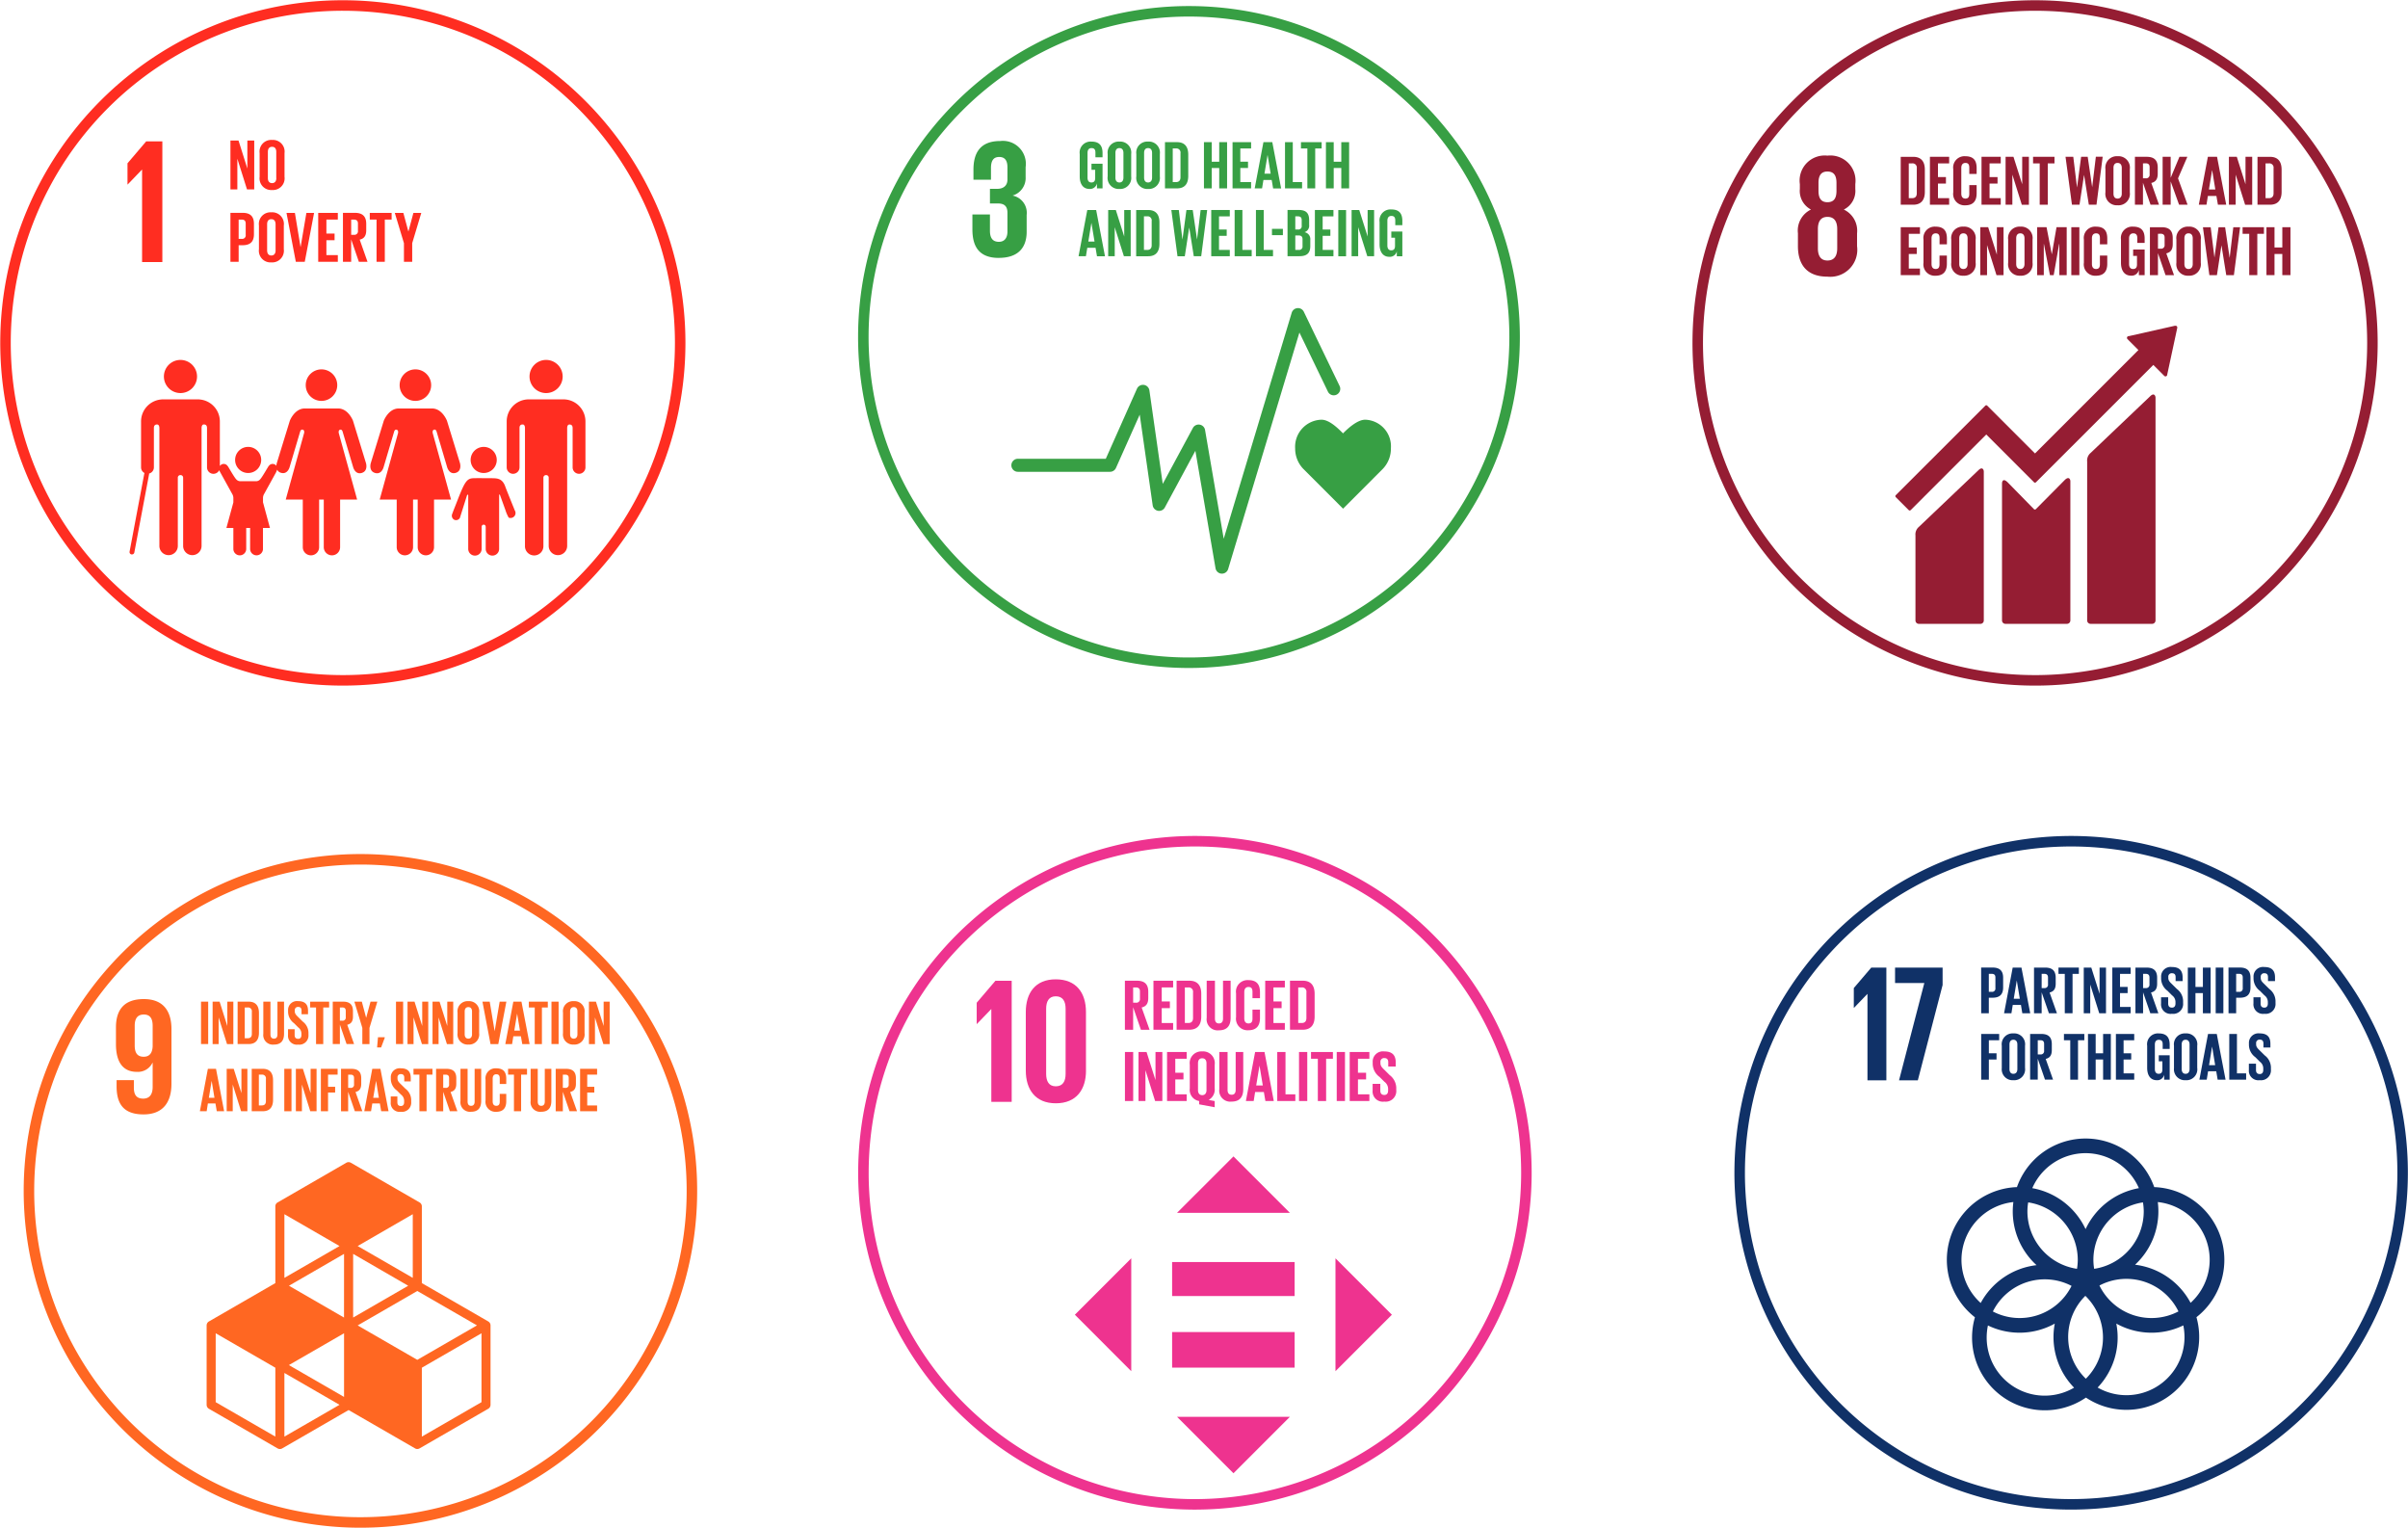 <svg xmlns="http://www.w3.org/2000/svg" xmlns:xlink="http://www.w3.org/1999/xlink" width="229.286" height="145.446" viewBox="0 0 229.286 145.446">
  <defs>
    <clipPath id="clip-path">
      <path id="Path_5004" data-name="Path 5004" d="M0,44.221H64.153V-19.936H0Z" transform="translate(0 19.936)" fill="none"/>
    </clipPath>
    <clipPath id="clip-path-9">
      <path id="Path_5039" data-name="Path 5039" d="M0,45.354H65.29v-65.29H0Z" transform="translate(0 19.936)" fill="none"/>
    </clipPath>
    <clipPath id="clip-path-13">
      <path id="Path_5071" data-name="Path 5071" d="M0,43.087H63.023V-19.936H0Z" transform="translate(0 19.936)" fill="none"/>
    </clipPath>
    <clipPath id="clip-path-17">
      <path id="Path_4777" data-name="Path 4777" d="M0,45.355H65.291V-19.936H0Z" transform="translate(0 19.936)" fill="none"/>
    </clipPath>
    <clipPath id="clip-path-24">
      <path id="Path_4813" data-name="Path 4813" d="M0,44.221H64.157V-19.936H0Z" transform="translate(0 19.936)" fill="none"/>
    </clipPath>
    <clipPath id="clip-path-34">
      <path id="Path_4860" data-name="Path 4860" d="M0,44.222H64.158V-19.936H0Z" transform="translate(0 19.936)" fill="none"/>
    </clipPath>
  </defs>
  <g id="Group_6342" data-name="Group 6342" transform="translate(-5015.088 -9676.001)">
    <g id="Group_6330" data-name="Group 6330" transform="translate(5180.221 9775.502)">
      <g id="Group_4065" data-name="Group 4065" transform="translate(0 -19.936)" clip-path="url(#clip-path)">
        <g id="Group_4064" data-name="Group 4064" transform="translate(0.516 0.515)">
          <path id="Path_5003" data-name="Path 5003" d="M21.753,43.511A31.563,31.563,0,1,0-9.807,11.947,31.562,31.562,0,0,0,21.753,43.511Z" transform="translate(9.807 19.616)" fill="none" stroke="#103167" stroke-width="1"/>
        </g>
      </g>
      <g id="Group_4066" data-name="Group 4066" transform="translate(11.384 -7.392)">
        <path id="Path_5005" data-name="Path 5005" d="M1.147,0-.517,1.95V3.833H-.5L.767,2.517H.783v8.216h1.8V0Z" transform="translate(0.517)" fill="#103167"/>
      </g>
      <g id="Group_4067" data-name="Group 4067" transform="translate(15.311 -7.392)">
        <path id="Path_5006" data-name="Path 5006" d="M0,0H4.528V1.661L2.169,10.732H.38L2.787,1.471H0Z" fill="#103167"/>
      </g>
      <g id="Group_4070" data-name="Group 4070" transform="translate(0 -19.936)" clip-path="url(#clip-path)">
        <g id="Group_4068" data-name="Group 4068" transform="translate(20.239 28.818)">
          <path id="Path_5007" data-name="Path 5007" d="M12.355,8.28A6.921,6.921,0,0,0,14.576,3.2a7.3,7.3,0,0,0-.055-.885,5.527,5.527,0,0,1,3.122,9.593A6.946,6.946,0,0,0,12.355,8.28m4.708,6.884a5.529,5.529,0,0,1-8.271,4.808,6.9,6.9,0,0,0,1.776-6.089,6.923,6.923,0,0,0,6.382.174,5.689,5.689,0,0,1,.113,1.107m-18.836.045a5.6,5.6,0,0,1,.119-1.146,6.929,6.929,0,0,0,6.365-.177,6.692,6.692,0,0,0-.122,1.278,6.915,6.915,0,0,0,1.96,4.821,5.526,5.526,0,0,1-8.322-4.776m-2.4-7.389A5.541,5.541,0,0,1,.767,2.314,7.3,7.3,0,0,0,.709,3.2,6.926,6.926,0,0,0,2.974,8.322a6.951,6.951,0,0,0-5.316,3.6,5.523,5.523,0,0,1-1.831-4.1M7.644-2.34A5.543,5.543,0,0,1,12.719.991a6.962,6.962,0,0,0-5.075,3.9A6.954,6.954,0,0,0,2.569.991,5.546,5.546,0,0,1,7.644-2.34m1.319,12.6a5.514,5.514,0,0,1,7.524,2.465,5.523,5.523,0,0,1-7.524-2.465m-2.655.035a5.52,5.52,0,0,1-7.492,2.436,5.52,5.52,0,0,1,7.492-2.436M2.179,2.346A5.547,5.547,0,0,1,6.9,7.82a5.278,5.278,0,0,1-.074.85A5.541,5.541,0,0,1,2.105,3.2a5.351,5.351,0,0,1,.074-.853m5.49,16.786a5.521,5.521,0,0,1-.048-7.891,5.529,5.529,0,0,1,.048,7.891M13.182,3.2A5.541,5.541,0,0,1,8.461,8.67a5.278,5.278,0,0,1-.074-.85,5.544,5.544,0,0,1,4.721-5.474,5.351,5.351,0,0,1,.074.853M20.857,7.82A6.939,6.939,0,0,0,14.18.891a6.931,6.931,0,0,0-13.072,0,6.929,6.929,0,0,0-4,12.393,6.9,6.9,0,0,0-.274,1.924A6.931,6.931,0,0,0,7.679,20.928,6.933,6.933,0,0,0,18.2,13.275,6.921,6.921,0,0,0,20.857,7.82" transform="translate(5.57 3.733)" fill="#103167"/>
        </g>
        <g id="Group_4069" data-name="Group 4069" transform="translate(23.512 12.545)">
          <path id="Path_5008" data-name="Path 5008" d="M.5.41V2.122h.27a.313.313,0,0,0,.357-.357v-1C1.131.526,1.022.41.774.41Zm-.731-.6H.854c.74,0,1.01.367,1.01.975v.917c0,.611-.27.982-1.01.982H.5V4.163H-.227Z" transform="translate(0.227 0.185)" fill="#103167"/>
        </g>
      </g>
      <g id="Group_4071" data-name="Group 4071" transform="translate(25.692 -7.392)">
        <path id="Path_5010" data-name="Path 5010" d="M.566,0-.255,4.348h.7l.126-.795h.779l.132.795h.753L1.4,0ZM.955,1.226h0l.29,1.744H.665Z" transform="translate(0.255)" fill="#103167"/>
      </g>
      <g id="Group_4073" data-name="Group 4073" transform="translate(0 -19.936)" clip-path="url(#clip-path)">
        <g id="Group_4072" data-name="Group 4072" transform="translate(28.543 12.545)">
          <path id="Path_5011" data-name="Path 5011" d="M.5.41V1.765H.748a.317.317,0,0,0,.357-.36V.764C1.105.526,1,.41.748.41Zm0,1.76V4.163H-.227V-.185H.838c.737,0,1,.367,1,.975v.557c0,.47-.164.743-.582.84l.7,1.976H1.192Z" transform="translate(0.227 0.185)" fill="#103167"/>
        </g>
      </g>
      <g id="Group_4074" data-name="Group 4074" transform="translate(30.872 -7.392)">
        <path id="Path_5013" data-name="Path 5013" d="M0,0V.6H.6V4.348h.74V.6h.6V0Z" fill="#103167"/>
      </g>
      <g id="Group_4075" data-name="Group 4075" transform="translate(33.279 -7.392)">
        <path id="Path_5014" data-name="Path 5014" d="M1.038,0V2.5L.25,0H-.468V4.348H.15V1.616l.856,2.732H1.65V0Z" transform="translate(0.468)" fill="#103167"/>
      </g>
      <g id="Group_4076" data-name="Group 4076" transform="translate(35.998 -7.392)">
        <path id="Path_5015" data-name="Path 5015" d="M0,0V4.348H1.747v-.6H.734V2.43h.724V1.841H.734V.6H1.747V0Z" fill="#103167"/>
      </g>
      <g id="Group_4079" data-name="Group 4079" transform="translate(0 -19.936)" clip-path="url(#clip-path)">
        <g id="Group_4077" data-name="Group 4077" transform="translate(38.201 12.545)">
          <path id="Path_5016" data-name="Path 5016" d="M.5.41V1.765H.748a.318.318,0,0,0,.36-.36V.764C1.109.526,1,.41.748.41Zm0,1.76V4.163H-.227V-.185H.838c.737,0,1,.367,1,.975v.557c0,.47-.164.743-.582.84l.7,1.976H1.189Z" transform="translate(0.227 0.185)" fill="#103167"/>
        </g>
        <g id="Group_4078" data-name="Group 4078" transform="translate(40.639 12.491)">
          <path id="Path_5017" data-name="Path 5017" d="M0,2.389V1.806H.679V2.4c0,.248.109.389.36.389.232,0,.335-.158.335-.389V2.234a.778.778,0,0,0-.328-.615L.618,1.189A1.47,1.47,0,0,1,.006.027V-.121a.907.907,0,0,1,1.027-.956c.731,0,1.02.36,1.02.988V.262H1.387V-.115c0-.251-.116-.37-.348-.37a.321.321,0,0,0-.348.357v.09c0,.245.135.386.348.589l.47.463A1.466,1.466,0,0,1,2.1,2.144v.212a.942.942,0,0,1-1.065,1.02A.907.907,0,0,1,0,2.389" transform="translate(0 1.077)" fill="#103167"/>
        </g>
      </g>
      <g id="Group_4080" data-name="Group 4080" transform="translate(43.188 -7.392)">
        <path id="Path_5019" data-name="Path 5019" d="M.989,0V1.841H.281V0H-.446V4.348H.281V2.43H.989V4.348h.737V0Z" transform="translate(0.446)" fill="#103167"/>
      </g>
      <path id="Path_5020" data-name="Path 5020" d="M14.245-11.69h.731v-4.348h-.731Z" transform="translate(31.597 8.646)" fill="#103167"/>
      <g id="Group_4083" data-name="Group 4083" transform="translate(0 -19.936)" clip-path="url(#clip-path)">
        <g id="Group_4081" data-name="Group 4081" transform="translate(47.064 12.545)">
          <path id="Path_5021" data-name="Path 5021" d="M.5.41V2.122h.27a.313.313,0,0,0,.357-.357v-1C1.131.526,1.022.41.774.41Zm-.731-.6H.854c.74,0,1.01.367,1.01.975v.917c0,.611-.27.982-1.01.982H.5V4.163H-.227Z" transform="translate(0.227 0.185)" fill="#103167"/>
        </g>
        <g id="Group_4082" data-name="Group 4082" transform="translate(49.438 12.491)">
          <path id="Path_5022" data-name="Path 5022" d="M0,2.389V1.806H.679V2.4c0,.248.109.389.36.389.228,0,.331-.158.331-.389V2.234a.784.784,0,0,0-.325-.615L.615,1.189A1.476,1.476,0,0,1,.006.027V-.121a.907.907,0,0,1,1.027-.956c.731,0,1.02.36,1.02.988V.262H1.384V-.115c0-.251-.116-.37-.344-.37a.321.321,0,0,0-.348.357v.09c0,.245.135.386.348.589l.47.463A1.466,1.466,0,0,1,2.1,2.144v.212a.943.943,0,0,1-1.065,1.02A.907.907,0,0,1,0,2.389" transform="translate(0 1.077)" fill="#103167"/>
        </g>
      </g>
      <g id="Group_4084" data-name="Group 4084" transform="translate(23.512 -1.072)">
        <path id="Path_5024" data-name="Path 5024" d="M0,0V4.351H.731V2.433h.731V1.841H.731V.6h.982V0Z" fill="#103167"/>
      </g>
      <g id="Group_4087" data-name="Group 4087" transform="translate(0 -19.936)" clip-path="url(#clip-path)">
        <g id="Group_4085" data-name="Group 4085" transform="translate(25.473 18.811)">
          <path id="Path_5025" data-name="Path 5025" d="M1.023,2.34V0c0-.261-.116-.451-.38-.451S.273-.257.273,0V2.34c0,.264.113.451.37.451s.38-.187.38-.451M-.461,2.224V.12a1.037,1.037,0,0,1,1.1-1.175A1.037,1.037,0,0,1,1.753.12v2.1A1.038,1.038,0,0,1,.643,3.4a1.038,1.038,0,0,1-1.1-1.175" transform="translate(0.461 1.055)" fill="#103167"/>
        </g>
        <g id="Group_4086" data-name="Group 4086" transform="translate(28.172 18.862)">
          <path id="Path_5026" data-name="Path 5026" d="M.5.413V1.764H.745a.317.317,0,0,0,.36-.357V.763C1.105.525,1,.413.745.413ZM.5,2.17V4.162H-.227V-.186H.838c.737,0,1,.367,1,.978v.557c0,.467-.164.743-.582.84l.7,1.973H1.189Z" transform="translate(0.227 0.186)" fill="#103167"/>
        </g>
      </g>
      <g id="Group_4088" data-name="Group 4088" transform="translate(31.393 -1.072)">
        <path id="Path_5028" data-name="Path 5028" d="M0,0V.6H.6V4.351h.74V.6h.6V0Z" fill="#103167"/>
      </g>
      <g id="Group_4089" data-name="Group 4089" transform="translate(33.682 -1.072)">
        <path id="Path_5029" data-name="Path 5029" d="M.992,0V1.841H.284V0H-.447V4.351H.284V2.43H.992V4.351h.737V0Z" transform="translate(0.447)" fill="#103167"/>
      </g>
      <g id="Group_4090" data-name="Group 4090" transform="translate(36.34 -1.072)">
        <path id="Path_5030" data-name="Path 5030" d="M0,0V4.351H1.744v-.6H.731V2.433h.727V1.841H.731V.6H1.744V0Z" fill="#103167"/>
      </g>
      <g id="Group_4093" data-name="Group 4093" transform="translate(0 -19.936)" clip-path="url(#clip-path)">
        <g id="Group_4091" data-name="Group 4091" transform="translate(39.318 18.812)">
          <path id="Path_5031" data-name="Path 5031" d="M.761,1.433H1.8V3.756H1.273V3.28a.658.658,0,0,1-.7.528c-.628,0-.917-.5-.917-1.178V.529A1.031,1.031,0,0,1,.754-.646C1.562-.646,1.8-.2,1.8.445V.828H1.134V.387c0-.27-.1-.425-.367-.425S.388.149.388.413V2.749c0,.264.109.447.36.447s.357-.135.357-.415V2.009H.761Z" transform="translate(0.343 0.646)" fill="#103167"/>
        </g>
        <g id="Group_4092" data-name="Group 4092" transform="translate(41.87 18.811)">
          <path id="Path_5032" data-name="Path 5032" d="M1.023,2.34V0c0-.261-.116-.451-.38-.451S.273-.257.273,0V2.34c0,.264.116.451.37.451s.38-.187.38-.451M-.461,2.224V.12a1.037,1.037,0,0,1,1.1-1.175A1.037,1.037,0,0,1,1.753.12v2.1A1.038,1.038,0,0,1,.643,3.4a1.038,1.038,0,0,1-1.1-1.175" transform="translate(0.461 1.055)" fill="#103167"/>
        </g>
      </g>
      <g id="Group_4094" data-name="Group 4094" transform="translate(44.289 -1.072)">
        <path id="Path_5034" data-name="Path 5034" d="M.568,0-.256,4.351h.7l.129-.8h.776l.135.8h.753L1.4,0ZM.951,1.223H.96L1.247,2.97H.664Z" transform="translate(0.256)" fill="#103167"/>
      </g>
      <g id="Group_4095" data-name="Group 4095" transform="translate(47.135 -1.072)">
        <path id="Path_5035" data-name="Path 5035" d="M0,0V4.351H1.606v-.6H.731V0Z" fill="#103167"/>
      </g>
      <g id="Group_4097" data-name="Group 4097" transform="translate(0 -19.936)" clip-path="url(#clip-path)">
        <g id="Group_4096" data-name="Group 4096" transform="translate(49.001 18.81)">
          <path id="Path_5036" data-name="Path 5036" d="M0,2.389V1.806H.679v.6c0,.245.109.386.36.386.232,0,.331-.158.331-.386V2.234a.774.774,0,0,0-.325-.615L.618,1.189A1.461,1.461,0,0,1,.006.027V-.118a.909.909,0,0,1,1.027-.959c.731,0,1.017.36,1.017.988V.265H1.387V-.112c0-.251-.116-.373-.348-.373a.321.321,0,0,0-.348.357v.09c0,.245.135.386.348.592l.467.46A1.465,1.465,0,0,1,2.1,2.144v.212a.943.943,0,0,1-1.065,1.02A.907.907,0,0,1,0,2.389" transform="translate(0 1.077)" fill="#103167"/>
        </g>
      </g>
    </g>
    <g id="Group_6331" data-name="Group 6331" transform="translate(5015.088 9695.937)">
      <g id="Group_4123" data-name="Group 4123" transform="translate(0 -19.936)" clip-path="url(#clip-path-9)">
        <g id="Group_4122" data-name="Group 4122" transform="translate(0.524 0.524)">
          <path id="Path_5038" data-name="Path 5038" d="M22.313,44.626A32.121,32.121,0,1,0-9.808,12.5,32.12,32.12,0,0,0,22.313,44.626Z" transform="translate(9.808 19.616)" fill="none" stroke="#ff2d21" stroke-width="1"/>
        </g>
      </g>
      <g id="Group_4124" data-name="Group 4124" transform="translate(12.14 -6.477)">
        <path id="Path_5040" data-name="Path 5040" d="M.953,1.872H.97v8.793H2.9V-.823H1.359L-.419,1.263V3.277H-.4Z" transform="translate(0.419 0.823)" fill="#ff2d21"/>
      </g>
      <g id="Group_4135" data-name="Group 4135" transform="translate(0 -19.936)" clip-path="url(#clip-path-9)">
        <g id="Group_4125" data-name="Group 4125" transform="translate(50.422 34.264)">
          <path id="Path_5041" data-name="Path 5041" d="M1.1,2.191A1.577,1.577,0,1,0-.482.616,1.574,1.574,0,0,0,1.1,2.191" transform="translate(0.482 0.963)" fill="#ff2d21"/>
        </g>
        <g id="Group_4126" data-name="Group 4126" transform="translate(48.247 38.017)">
          <path id="Path_5042" data-name="Path 5042" d="M3.886.007A1.211,1.211,0,0,0,3.764,0H.319A1.072,1.072,0,0,0,.2.007,2.1,2.1,0,0,0-1.708,2.1V6.472a.611.611,0,0,0,.609.612.614.614,0,0,0,.612-.612V2.718c0-.141.039-.331.3-.331.174,0,.213.187.219.308V13.948a.878.878,0,1,0,1.755,0V7.464a.241.241,0,0,1,.255-.255.237.237,0,0,1,.249.255v6.484a.879.879,0,1,0,1.759,0V2.7c.007-.121.043-.308.219-.308.259,0,.3.19.3.331V6.472a.611.611,0,1,0,1.222,0V2.1A2.1,2.1,0,0,0,3.886.007" transform="translate(1.708 0.003)" fill="#ff2d21"/>
        </g>
        <g id="Group_4127" data-name="Group 4127" transform="translate(38.054 35.173)">
          <path id="Path_5043" data-name="Path 5043" d="M1.04,2.077A1.5,1.5,0,1,0-.457.584a1.493,1.493,0,0,0,1.5,1.493" transform="translate(0.457 0.913)" fill="#ff2d21"/>
        </g>
        <g id="Group_4128" data-name="Group 4128" transform="translate(35.263 38.885)">
          <path id="Path_5044" data-name="Path 5044" d="M4.213,1.4c.193-.056.249.2.249.2l1,3.373s.19.724.815.54.406-.927.406-.927L5.444.552S5-.617,4.019-.617H.856C-.13-.617-.572.552-.572.552L-1.813,4.593s-.223.74.406.927.815-.54.815-.54l1-3.373s.056-.259.252-.2.121.334.121.334L-.962,8.058H.659v4.526a.778.778,0,1,0,1.556,0V8.058h.442v4.526a.778.778,0,1,0,1.556,0V8.058H5.834L4.091,1.738s-.072-.278.121-.334" transform="translate(1.852 0.617)" fill="#ff2d21"/>
        </g>
        <g id="Group_4129" data-name="Group 4129" transform="translate(29.112 35.173)">
          <path id="Path_5045" data-name="Path 5045" d="M1.037,2.077A1.5,1.5,0,1,0-.456.584,1.493,1.493,0,0,0,1.037,2.077" transform="translate(0.456 0.913)" fill="#ff2d21"/>
        </g>
        <g id="Group_4130" data-name="Group 4130" transform="translate(12.334 38.019)">
          <path id="Path_5046" data-name="Path 5046" d="M14.781,1.413S14.339.244,13.357.244H10.193c-.982,0-1.428,1.169-1.428,1.169L7.524,5.454a1.033,1.033,0,0,0-.036.249.454.454,0,0,0-.354-.18.447.447,0,0,0-.383.213H6.745c-.036.029-.616,1.064-.806,1.254a.5.5,0,0,1-.383.18H4.049a.506.506,0,0,1-.386-.18c-.193-.19-.77-1.225-.806-1.254H2.851a.451.451,0,0,0-.383-.213.444.444,0,0,0-.364.2V1.482A2.1,2.1,0,0,0,.191-.611a.635.635,0,0,0-.118-.01H-3.372a.635.635,0,0,0-.118.01A2.1,2.1,0,0,0-5.4,1.482V5.854a.606.606,0,0,0,.331.537.2.2,0,0,0-.023.056l-1.4,7.424a.228.228,0,0,0,.183.269.187.187,0,0,0,.043,0,.228.228,0,0,0,.226-.187l1.4-7.424a.267.267,0,0,0,0-.088.608.608,0,0,0,.462-.589V2.1c0-.138.043-.331.3-.331.177,0,.216.19.223.308V13.33a.88.88,0,0,0,.878.878A.878.878,0,0,0-1.9,13.33V6.846a.242.242,0,0,1,.252-.259.243.243,0,0,1,.255.259V13.33a.877.877,0,0,0,.874.878.881.881,0,0,0,.881-.878V2.074c.007-.118.046-.308.219-.308.259,0,.3.193.3.331V5.854a.611.611,0,0,0,1.163.262c.01.033.016.059.016.059l1.254,2.27a.8.8,0,0,1,.075.3v.445l-.662,2.43h.662v1.994h0a.612.612,0,1,0,1.225,0V11.69a.441.441,0,0,1,0-.072h.37a.441.441,0,0,1,0,.072v1.922a.612.612,0,0,0,1.225,0V11.618h.665L6.211,9.174V8.742a.8.8,0,0,1,.075-.3l1.159-2.1s.075-.157.115-.272a.575.575,0,0,0,.37.3c.626.183.815-.54.815-.54l1-3.37S9.8,2.209,10,2.264s.121.334.121.334L8.376,8.919H10v4.529a.778.778,0,0,0,1.556,0V8.919h.442v4.529a.778.778,0,0,0,1.556,0V8.919h1.621L13.429,2.6s-.072-.278.121-.334.249.206.249.206l1,3.37s.19.724.815.54.406-.927.406-.927Z" transform="translate(6.497 0.621)" fill="#ff2d21"/>
        </g>
        <g id="Group_4131" data-name="Group 4131" transform="translate(44.814 42.542)">
          <path id="Path_5047" data-name="Path 5047" d="M.864,1.727A1.241,1.241,0,0,0,2.106.482,1.243,1.243,0,1,0,.864,1.727" transform="translate(0.38 0.759)" fill="#ff2d21"/>
        </g>
        <g id="Group_4132" data-name="Group 4132" transform="translate(43.032 45.514)">
          <path id="Path_5048" data-name="Path 5048" d="M4.15,2.118C4.133,2.069,3.357.166,3.265-.1c-.278-.819-.789-.812-1.281-.822s-.786,0-.786,0-.314-.016-.963,0S-.615-.568-1.329,1.27c-.1.265-.449,1.123-.452,1.172h0a.438.438,0,0,0,.18.593.418.418,0,0,0,.534-.177L-.386.7S-.272.559-.272.71V5.783h0a.639.639,0,1,0,1.277,0v-2S.973,3.5,1.2,3.5s.193.282.193.282v2a.639.639,0,1,0,1.277,0V.71c0-.151.079-.043.079-.043l.531,1.474a3.469,3.469,0,0,0,.3.688.472.472,0,0,0,.567-.707Z" transform="translate(1.824 0.931)" fill="#ff2d21"/>
        </g>
        <g id="Group_4133" data-name="Group 4133" transform="translate(15.607 34.264)">
          <path id="Path_5049" data-name="Path 5049" d="M1.094,2.191A1.577,1.577,0,1,0-.481.616,1.577,1.577,0,0,0,1.094,2.191" transform="translate(0.481 0.963)" fill="#ff2d21"/>
        </g>
        <g id="Group_4134" data-name="Group 4134" transform="translate(22.391 42.542)">
          <path id="Path_5050" data-name="Path 5050" d="M.862,1.727A1.241,1.241,0,0,0,2.1.482a1.241,1.241,0,0,0-2.482,0A1.241,1.241,0,0,0,.862,1.727" transform="translate(0.379 0.759)" fill="#ff2d21"/>
        </g>
      </g>
      <g id="Group_4136" data-name="Group 4136" transform="translate(21.942 -6.557)">
        <path id="Path_5052" data-name="Path 5052" d="M1.119,0V2.669L.278,0h-.77V4.654H.166V1.729l.92,2.925h.688V0Z" transform="translate(0.492)" fill="#ff2d21"/>
      </g>
      <g id="Group_4140" data-name="Group 4140" transform="translate(0 -19.936)" clip-path="url(#clip-path-9)">
        <g id="Group_4137" data-name="Group 4137" transform="translate(24.721 13.323)">
          <path id="Path_5053" data-name="Path 5053" d="M1.1,2.523V.024C1.1-.258.979-.457.7-.457s-.4.2-.4.481v2.5C.3,2.8.422,3,.7,3s.406-.2.406-.481M-.485,2.4V.145A1.108,1.108,0,0,1,.7-1.109,1.11,1.11,0,0,1,1.886.145V2.4A1.112,1.112,0,0,1,.7,3.656,1.111,1.111,0,0,1-.485,2.4" transform="translate(0.485 1.109)" fill="#ff2d21"/>
        </g>
        <g id="Group_4138" data-name="Group 4138" transform="translate(21.941 20.266)">
          <path id="Path_5054" data-name="Path 5054" d="M.544.444V2.278H.832a.336.336,0,0,0,.383-.386V.824c0-.255-.115-.38-.383-.38ZM-.239-.2H.92C1.713-.2,2,.2,2,.85v.979C2,2.484,1.713,2.883.92,2.883H.544V4.462H-.239Z" transform="translate(0.239 0.195)" fill="#ff2d21"/>
        </g>
        <g id="Group_4139" data-name="Group 4139" transform="translate(24.656 20.213)">
          <path id="Path_5055" data-name="Path 5055" d="M1.1,2.523V.024C1.1-.258.977-.457.695-.457s-.4.2-.4.481v2.5C.3,2.8.42,3,.695,3s.406-.2.406-.481M-.484,2.4V.145A1.106,1.106,0,0,1,.695-1.109,1.109,1.109,0,0,1,1.884.145V2.4A1.114,1.114,0,0,1,.695,3.656,1.111,1.111,0,0,1-.484,2.4" transform="translate(0.484 1.109)" fill="#ff2d21"/>
        </g>
      </g>
      <g id="Group_4141" data-name="Group 4141" transform="translate(27.284 0.331)">
        <path id="Path_5057" data-name="Path 5057" d="M1.313,0,.762,3.249H.756L.219,0h-.8L.307,4.654h.851L2.046,0Z" transform="translate(0.577)" fill="#ff2d21"/>
      </g>
      <g id="Group_4142" data-name="Group 4142" transform="translate(30.3 0.331)">
        <path id="Path_5058" data-name="Path 5058" d="M0,0V4.654H1.867V4.018H.779V2.6h.779V1.968H.779V.635H1.867V0Z" fill="#ff2d21"/>
      </g>
      <g id="Group_4144" data-name="Group 4144" transform="translate(0 -19.936)" clip-path="url(#clip-path-9)">
        <g id="Group_4143" data-name="Group 4143" transform="translate(32.655 20.267)">
          <path id="Path_5059" data-name="Path 5059" d="M.544.444V1.891H.806a.337.337,0,0,0,.383-.383V.82c0-.252-.118-.377-.383-.377Zm0,1.883V4.462H-.239V-.2H.9C1.69-.2,1.978.2,1.978.85v.6c0,.5-.177.8-.622.9L2.1,4.462H1.277Z" transform="translate(0.239 0.195)" fill="#ff2d21"/>
        </g>
      </g>
      <g id="Group_4145" data-name="Group 4145" transform="translate(35.21 0.331)">
        <path id="Path_5061" data-name="Path 5061" d="M0,0V.635H.645V4.654h.786V.635H2.08V0Z" fill="#ff2d21"/>
      </g>
      <g id="Group_4146" data-name="Group 4146" transform="translate(37.592 0.331)">
        <path id="Path_5062" data-name="Path 5062" d="M1.231,0,.759,1.762H.749L.274,0H-.541L.33,2.882V4.654h.786V2.882L1.981,0Z" transform="translate(0.541)" fill="#ff2d21"/>
      </g>
    </g>
    <g id="Group_6332" data-name="Group 6332" transform="translate(5096.788 9696.504)">
      <g id="Group_4155" data-name="Group 4155" transform="translate(0 -19.936)" clip-path="url(#clip-path-13)">
        <g id="Group_4147" data-name="Group 4147" transform="translate(0.506 0.506)">
          <path id="Path_5063" data-name="Path 5063" d="M21.2,42.4A31.006,31.006,0,1,0-9.808,11.39,31,31,0,0,0,21.2,42.4Z" transform="translate(9.808 19.616)" fill="none" stroke="#379f44" stroke-width="1"/>
        </g>
        <g id="Group_4148" data-name="Group 4148" transform="translate(10.895 12.857)">
          <path id="Path_5064" data-name="Path 5064" d="M1.72,7.605c1.843,0,2.646-.98,2.646-2.485v-1.6A1.671,1.671,0,0,0,3.02,1.675,1.738,1.738,0,0,0,4.268-.089v-.945A2.187,2.187,0,0,0,1.85-3.519C-.044-3.519-.7-2.4-.7-.794V.167H.968V-.939C.968-1.61,1.177-2,1.752-2s.784.386.784.977V.151c0,.579-.383.882-.974.882H.87V2.427h.771c.639,0,.895.307.895.882V5.1c0,.575-.256.977-.816.977-.626,0-.85-.414-.85-1.056V3.471H-.8V4.9c0,1.65.658,2.709,2.516,2.709" transform="translate(0.796 3.519)" fill="#379f44"/>
        </g>
        <g id="Group_4149" data-name="Group 4149" transform="translate(41.623 39.388)">
          <path id="Path_5065" data-name="Path 5065" d="M6.231,1.878A2.533,2.533,0,0,0,3.784-.869c-.737,0-1.625.809-2.109,1.3C1.192-.06.364-.869-.376-.869A2.579,2.579,0,0,0-2.883,1.878,2.779,2.779,0,0,0-2.1,3.819L1.679,7.6,5.453,3.822h0a2.784,2.784,0,0,0,.781-1.944" transform="translate(2.883 0.869)" fill="#379f44"/>
        </g>
        <g id="Group_4150" data-name="Group 4150" transform="translate(14.601 28.762)">
          <path id="Path_5066" data-name="Path 5066" d="M13.709,17.283h-.041a.625.625,0,0,1-.572-.515L11.177,5.589l-2.905,5.39a.619.619,0,0,1-1.16-.205L5.878,2.147,3.618,7.217a.62.62,0,0,1-.566.37H-5.723a.621.621,0,0,1-.62-.62.621.621,0,0,1,.62-.62H2.648L5.619-.326a.626.626,0,0,1,.654-.36A.624.624,0,0,1,6.8-.161l1.271,8.9L10.94,3.417A.621.621,0,0,1,12.1,3.61l1.777,10.35L20.351-7.555a.624.624,0,0,1,.547-.439.619.619,0,0,1,.607.348L24.912-.582a.62.62,0,0,1-.291.828A.616.616,0,0,1,23.8-.041l-2.716-5.63L14.3,16.84a.619.619,0,0,1-.594.443" transform="translate(6.343 7.997)" fill="#379f44"/>
        </g>
        <g id="Group_4151" data-name="Group 4151" transform="translate(21.11 12.912)">
          <path id="Path_5067" data-name="Path 5067" d="M.765,1.439H1.818V3.791H1.287V3.311a.672.672,0,0,1-.708.531c-.639,0-.933-.506-.933-1.189V.523A1.044,1.044,0,0,1,.759-.666c.819,0,1.059.455,1.059,1.1V.829H1.141V.38c0-.272-.1-.427-.37-.427S.389.14.389.409V2.77c0,.269.111.455.364.455s.364-.136.364-.42V2.024H.765Z" transform="translate(0.354 0.666)" fill="#379f44"/>
        </g>
        <g id="Group_4152" data-name="Group 4152" transform="translate(23.769 12.913)">
          <path id="Path_5068" data-name="Path 5068" d="M1.027,2.349V-.015c0-.266-.117-.455-.383-.455s-.379.19-.379.455V2.349c0,.266.117.455.379.455s.383-.19.383-.455m-1.5-.117V.1A1.049,1.049,0,0,1,.644-1.087,1.049,1.049,0,0,1,1.766.1V2.232A1.053,1.053,0,0,1,.644,3.421,1.053,1.053,0,0,1-.475,2.232" transform="translate(0.475 1.087)" fill="#379f44"/>
        </g>
        <g id="Group_4153" data-name="Group 4153" transform="translate(26.497 12.913)">
          <path id="Path_5069" data-name="Path 5069" d="M1.027,2.349V-.015c0-.266-.117-.455-.383-.455s-.376.19-.376.455V2.349c0,.266.117.455.376.455s.383-.19.383-.455m-1.5-.117V.1A1.049,1.049,0,0,1,.644-1.087,1.048,1.048,0,0,1,1.766.1V2.232A1.052,1.052,0,0,1,.644,3.421,1.053,1.053,0,0,1-.475,2.232" transform="translate(0.475 1.087)" fill="#379f44"/>
        </g>
        <g id="Group_4154" data-name="Group 4154" transform="translate(29.227 12.964)">
          <path id="Path_5070" data-name="Path 5070" d="M.72,2.6c.3,0,.424-.183.424-.449v-2.3A.387.387,0,0,0,.72-.6H.407V2.6ZM1.883-.02V2.019C1.883,2.7,1.6,3.2.811,3.2H-.333V-1.2H.811c.79,0,1.072.5,1.072,1.182" transform="translate(0.333 1.202)" fill="#379f44"/>
        </g>
      </g>
      <g id="Group_4156" data-name="Group 4156" transform="translate(32.938 -6.97)">
        <path id="Path_5072" data-name="Path 5072" d="M.994,0V1.862H.28V0H-.46V4.4H.28V2.459H.994V4.4h.749V0Z" transform="translate(0.46)" fill="#379f44"/>
      </g>
      <g id="Group_4157" data-name="Group 4157" transform="translate(35.661 -6.97)">
        <path id="Path_5073" data-name="Path 5073" d="M0,0V4.4H1.767V3.8H.74V2.459h.733v-.6H.74V.6H1.767V0Z" fill="#379f44"/>
      </g>
      <g id="Group_4158" data-name="Group 4158" transform="translate(37.771 -6.97)">
        <path id="Path_5074" data-name="Path 5074" d="M.568,0-.263,4.4h.7L.568,3.6h.787l.136.806h.762L1.412,0ZM.957,1.239H.967L1.258,3H.666Z" transform="translate(0.263)" fill="#379f44"/>
      </g>
      <g id="Group_4159" data-name="Group 4159" transform="translate(40.657 -6.97)">
        <path id="Path_5075" data-name="Path 5075" d="M0,0V4.4H1.625V3.8H.74V0Z" fill="#379f44"/>
      </g>
      <g id="Group_4160" data-name="Group 4160" transform="translate(42.176 -6.97)">
        <path id="Path_5076" data-name="Path 5076" d="M0,0V.6H.61V4.4h.746V.6h.613V0Z" fill="#379f44"/>
      </g>
      <g id="Group_4161" data-name="Group 4161" transform="translate(44.554 -6.97)">
        <path id="Path_5077" data-name="Path 5077" d="M1,0V1.862H.279V0h-.74V4.4h.74V2.459H1V4.4h.746V0Z" transform="translate(0.461)" fill="#379f44"/>
      </g>
      <g id="Group_4162" data-name="Group 4162" transform="translate(20.999 -0.512)">
        <path id="Path_5078" data-name="Path 5078" d="M.568,0-.263,4.4h.7L.568,3.6h.787l.136.806h.762L1.412,0ZM.957,1.239H.964l.294,1.767H.666Z" transform="translate(0.263)" fill="#379f44"/>
      </g>
      <g id="Group_4163" data-name="Group 4163" transform="translate(23.82 -0.512)">
        <path id="Path_5079" data-name="Path 5079" d="M1.044,0V2.526L.244,0H-.483V4.4H.14V1.638L1.012,4.4H1.66V0Z" transform="translate(0.483)" fill="#379f44"/>
      </g>
      <g id="Group_4165" data-name="Group 4165" transform="translate(0 -19.936)" clip-path="url(#clip-path-13)">
        <g id="Group_4164" data-name="Group 4164" transform="translate(26.484 19.424)">
          <path id="Path_5080" data-name="Path 5080" d="M.72,2.6c.3,0,.424-.183.424-.449v-2.3A.387.387,0,0,0,.72-.6H.407V2.6ZM1.883-.02V2.019C1.883,2.7,1.6,3.2.808,3.2H-.333V-1.2H.808C1.6-1.2,1.883-.7,1.883-.02" transform="translate(0.333 1.202)" fill="#379f44"/>
        </g>
      </g>
      <g id="Group_4166" data-name="Group 4166" transform="translate(29.832 -0.512)">
        <path id="Path_5082" data-name="Path 5082" d="M1.163,1.15.745,3.872H.05l-.588-4.4H.176L.518,2.259H.527L.9-.532h.6l.408,2.791h.006L2.253-.532h.623l-.569,4.4H1.6L1.169,1.15Z" transform="translate(0.538 0.532)" fill="#379f44"/>
      </g>
      <g id="Group_4167" data-name="Group 4167" transform="translate(33.632 -0.512)">
        <path id="Path_5083" data-name="Path 5083" d="M0,0V4.4H1.767V3.8H.74V2.459h.733v-.6H.74V.607H1.767V0Z" fill="#379f44"/>
      </g>
      <g id="Group_4168" data-name="Group 4168" transform="translate(35.86 -0.512)">
        <path id="Path_5084" data-name="Path 5084" d="M0,0V4.4H1.625V3.8H.74V0Z" fill="#379f44"/>
      </g>
      <g id="Group_4169" data-name="Group 4169" transform="translate(37.889 -0.512)">
        <path id="Path_5085" data-name="Path 5085" d="M0,0V4.4H1.625V3.8H.74V0Z" fill="#379f44"/>
      </g>
      <path id="Path_5086" data-name="Path 5086" d="M12.468-12.626h1.04v-.6h-1.04Z" transform="translate(26.947 14.509)" fill="#379f44"/>
      <g id="Group_4171" data-name="Group 4171" transform="translate(0 -19.936)" clip-path="url(#clip-path-13)">
        <g id="Group_4170" data-name="Group 4170" transform="translate(40.896 19.422)">
          <path id="Path_5087" data-name="Path 5087" d="M.506,1.658V3.033H.831a.316.316,0,0,0,.364-.354V2.015c0-.234-.111-.357-.37-.357Zm0-.566H.765A.312.312,0,0,0,1.116.735V.194c0-.24-.111-.354-.357-.354H.506ZM-.234-.767H.838c.74,0,.986.345.986.971V.649a.645.645,0,0,1-.443.7.664.664,0,0,1,.553.733v.582c0,.626-.278.967-1.018.967H-.234Z" transform="translate(0.234 0.767)" fill="#379f44"/>
        </g>
      </g>
      <g id="Group_4172" data-name="Group 4172" transform="translate(43.502 -0.512)">
        <path id="Path_5089" data-name="Path 5089" d="M0,0V4.4H1.767V3.8H.74V2.459h.733v-.6H.74V.607H1.767V0Z" fill="#379f44"/>
      </g>
      <path id="Path_5090" data-name="Path 5090" d="M14.466-9.387h.74v-4.4h-.74Z" transform="translate(31.265 13.281)" fill="#379f44"/>
      <g id="Group_4173" data-name="Group 4173" transform="translate(46.997 -0.512)">
        <path id="Path_5091" data-name="Path 5091" d="M1.044,0V2.526L.244,0H-.483V4.4H.143V1.638L1.012,4.4H1.66V0Z" transform="translate(0.483)" fill="#379f44"/>
      </g>
      <g id="Group_4175" data-name="Group 4175" transform="translate(0 -19.936)" clip-path="url(#clip-path-13)">
        <g id="Group_4174" data-name="Group 4174" transform="translate(49.66 19.372)">
          <path id="Path_5092" data-name="Path 5092" d="M.765,1.439h1.05V3.788H1.287V3.311a.673.673,0,0,1-.711.531c-.635,0-.929-.506-.929-1.189V.523A1.044,1.044,0,0,1,.759-.666c.819,0,1.056.455,1.056,1.1V.829H1.141V.38c0-.275-.1-.43-.37-.43S.389.14.389.406V2.77c0,.266.111.455.364.455s.364-.136.364-.424V2.024H.765Z" transform="translate(0.354 0.666)" fill="#379f44"/>
        </g>
      </g>
    </g>
    <g id="Group_6333" data-name="Group 6333" transform="translate(5176.221 9695.937)">
      <g id="Group_3827" data-name="Group 3827" transform="translate(0 -19.936)" clip-path="url(#clip-path-17)">
        <g id="Group_3820" data-name="Group 3820" transform="translate(0.523 0.524)">
          <path id="Path_4770" data-name="Path 4770" d="M22.313,44.627A32.121,32.121,0,1,0-9.808,12.505,32.12,32.12,0,0,0,22.313,44.627Z" transform="translate(9.808 19.616)" fill="none" stroke="#951d33" stroke-width="1"/>
        </g>
        <g id="Group_3821" data-name="Group 3821" transform="translate(10.063 14.816)">
          <path id="Path_4771" data-name="Path 4771" d="M2.6,6.127c0,.681-.249,1.163-.93,1.163-.665,0-.91-.481-.91-1.163V4.3c0-.681.246-1.163.91-1.163.681,0,.93.481.93,1.163ZM.817-.1c0-.681.236-1.081.848-1.081.632,0,.865.4.865,1.081V.664c0,.681-.233,1.077-.865,1.077-.612,0-.848-.4-.848-1.077ZM4.489,5.927V4.7a2.23,2.23,0,0,0-1.261-2.26A1.978,1.978,0,0,0,4.322.48V.015A2.4,2.4,0,0,0,1.666-2.693,2.386,2.386,0,0,0-.958.015V.48A2,2,0,0,0,.1,2.439,2.223,2.223,0,0,0-1.141,4.7V5.927c0,1.71.815,2.9,2.807,2.9a2.571,2.571,0,0,0,2.823-2.9" transform="translate(1.141 2.693)" fill="#951d33"/>
        </g>
        <g id="Group_3822" data-name="Group 3822" transform="translate(37.603 37.555)">
          <path id="Path_4772" data-name="Path 4772" d="M4.168.116l-5.676,5.4a.94.94,0,0,0-.324.812V21.456a.325.325,0,0,0,.324.324H4.354a.323.323,0,0,0,.324-.324V.251c0-.177-.141-.5-.511-.134" transform="translate(1.832 0.051)" fill="#951d33"/>
        </g>
        <g id="Group_3823" data-name="Group 3823" transform="translate(21.254 44.589)">
          <path id="Path_4773" data-name="Path 4773" d="M4.168.117l-5.676,5.4a.942.942,0,0,0-.324.809v8.1a.324.324,0,0,0,.324.321H4.354a.319.319,0,0,0,.321-.321V.252c0-.177-.138-.5-.508-.134" transform="translate(1.832 0.052)" fill="#951d33"/>
        </g>
        <g id="Group_3824" data-name="Group 3824" transform="translate(19.341 31.006)">
          <path id="Path_4774" data-name="Path 4774" d="M18.646.118A.149.149,0,0,0,18.6,0a.165.165,0,0,0-.1-.049l-.029,0-.046,0L14.067.934l-.079.01a.143.143,0,0,0-.082.043.162.162,0,0,0,0,.233l.049.052.992.992L5.1,12.108.552,7.559a.127.127,0,0,0-.183,0L-.867,8.794v0l-7.29,7.287a.13.13,0,0,0,0,.187l1.235,1.235a.133.133,0,0,0,.183,0l7.2-7.2,3.3,3.3a.057.057,0,0,0,.013.016l1.231,1.231a.13.13,0,0,0,.187,0L16.367,3.682l1.041,1.041a.162.162,0,0,0,.233,0,.173.173,0,0,0,.049-.108V4.6L18.643.167Z" transform="translate(8.196 0.052)" fill="#951d33"/>
        </g>
        <g id="Group_3825" data-name="Group 3825" transform="translate(29.496 45.511)">
          <path id="Path_4775" data-name="Path 4775" d="M4.143.134,1.4,2.9A.13.13,0,0,1,1.221,2.9L-1.268.36c-.455-.452-.553-.085-.553.092V13.492a.322.322,0,0,0,.321.324H4.365a.322.322,0,0,0,.321-.324V.235c0-.177-.141-.5-.544-.1" transform="translate(1.821 0.059)" fill="#951d33"/>
        </g>
        <g id="Group_3826" data-name="Group 3826" transform="translate(19.851 14.927)">
          <path id="Path_4776" data-name="Path 4776" d="M.758,2.735c.314,0,.439-.19.439-.465V-.118A.4.4,0,0,0,.758-.576H.433V2.735ZM1.963.023V2.135c0,.7-.291,1.225-1.11,1.225H-.333V-1.2H.853c.819,0,1.11.517,1.11,1.225" transform="translate(0.333 1.202)" fill="#951d33"/>
        </g>
      </g>
      <g id="Group_3828" data-name="Group 3828" transform="translate(22.631 -5.01)">
        <path id="Path_4778" data-name="Path 4778" d="M0,0V4.562H1.831V3.937H.766V2.548h.76V1.929H.766V.629H1.831V0Z" fill="#951d33"/>
      </g>
      <g id="Group_3830" data-name="Group 3830" transform="translate(0 -19.936)" clip-path="url(#clip-path-17)">
        <g id="Group_3829" data-name="Group 3829" transform="translate(24.853 14.873)">
          <path id="Path_4779" data-name="Path 4779" d="M0,2.389V.181A1.076,1.076,0,0,1,1.143-1.05c.848,0,1.084.472,1.084,1.143v.54h-.7v-.6c0-.282-.092-.445-.367-.445S.766-.215.766.06V2.51c0,.275.115.472.393.472s.367-.177.367-.445V1.7h.7v.786c0,.652-.269,1.136-1.084,1.136A1.079,1.079,0,0,1,0,2.389" transform="translate(0 1.05)" fill="#951d33"/>
        </g>
      </g>
      <g id="Group_3831" data-name="Group 3831" transform="translate(27.544 -5.01)">
        <path id="Path_4781" data-name="Path 4781" d="M0,0V4.562H1.831V3.937H.766V2.548h.76V1.929H.766V.629H1.831V0Z" fill="#951d33"/>
      </g>
      <g id="Group_3832" data-name="Group 3832" transform="translate(29.836 -5.01)">
        <path id="Path_4782" data-name="Path 4782" d="M1.1,0V2.617L.268,0h-.75V4.562H.163V1.7l.9,2.866h.675V0Z" transform="translate(0.482)" fill="#951d33"/>
      </g>
      <g id="Group_3833" data-name="Group 3833" transform="translate(32.452 -5.01)">
        <path id="Path_4783" data-name="Path 4783" d="M0,0V.629H.632V4.562H1.4V.629H2.04V0Z" fill="#951d33"/>
      </g>
      <g id="Group_3834" data-name="Group 3834" transform="translate(35.543 -5.009)">
        <path id="Path_4784" data-name="Path 4784" d="M1.224,1.21.792,4.03H.074L-.538-.532H.2l.354,2.9H.562l.386-2.9h.626L2,2.363H2l.35-2.9H3L2.41,4.03H1.682L1.231,1.21Z" transform="translate(0.538 0.532)" fill="#951d33"/>
      </g>
      <g id="Group_3837" data-name="Group 3837" transform="translate(0 -19.936)" clip-path="url(#clip-path-17)">
        <g id="Group_3835" data-name="Group 3835" transform="translate(39.343 14.872)">
          <path id="Path_4785" data-name="Path 4785" d="M1.081,2.473V.023c0-.275-.121-.472-.4-.472s-.39.2-.39.472v2.45c0,.275.118.472.39.472s.4-.2.4-.472M-.475,2.352V.144A1.088,1.088,0,0,1,.684-1.087,1.087,1.087,0,0,1,1.847.144V2.352A1.088,1.088,0,0,1,.684,3.583,1.089,1.089,0,0,1-.475,2.352" transform="translate(0.475 1.087)" fill="#951d33"/>
        </g>
        <g id="Group_3836" data-name="Group 3836" transform="translate(42.151 14.927)">
          <path id="Path_4786" data-name="Path 4786" d="M.532.435V1.856H.788a.332.332,0,0,0,.377-.377V.8c0-.249-.111-.37-.377-.37Zm0,1.844V4.371H-.234V-.191H.883c.773,0,1.055.383,1.055,1.022v.586c0,.491-.174.779-.612.881l.734,2.073H1.253Z" transform="translate(0.234 0.191)" fill="#951d33"/>
        </g>
      </g>
      <g id="Group_3838" data-name="Group 3838" transform="translate(44.789 -5.01)">
        <path id="Path_4788" data-name="Path 4788" d="M1.112,0,.277,2V0H-.489V4.562H.277V2.342l.8,2.22h.809L.978,2.05,1.866,0Z" transform="translate(0.489)" fill="#951d33"/>
      </g>
      <g id="Group_3839" data-name="Group 3839" transform="translate(48.235 -5.01)">
        <path id="Path_4789" data-name="Path 4789" d="M.6,0-.263,4.562h.73L.6,3.727h.812l.144.835h.789L1.473,0ZM1,1.287h.01l.3,1.827H.7Z" transform="translate(0.263)" fill="#951d33"/>
      </g>
      <g id="Group_3840" data-name="Group 3840" transform="translate(51.099 -5.01)">
        <path id="Path_4790" data-name="Path 4790" d="M1.1,0V2.617L.271,0H-.482V4.562H.163V1.7l.9,2.866h.675V0Z" transform="translate(0.482)" fill="#951d33"/>
      </g>
      <g id="Group_3842" data-name="Group 3842" transform="translate(0 -19.936)" clip-path="url(#clip-path-17)">
        <g id="Group_3841" data-name="Group 3841" transform="translate(53.822 14.927)">
          <path id="Path_4791" data-name="Path 4791" d="M.758,2.735c.314,0,.439-.19.439-.465V-.118A.4.4,0,0,0,.758-.576H.433V2.735ZM1.963.023V2.135c0,.7-.291,1.225-1.11,1.225H-.333V-1.2H.853c.819,0,1.11.517,1.11,1.225" transform="translate(0.333 1.202)" fill="#951d33"/>
        </g>
      </g>
      <g id="Group_3843" data-name="Group 3843" transform="translate(19.851 1.693)">
        <path id="Path_4793" data-name="Path 4793" d="M0,0V4.562H1.831V3.937H.766V2.548h.76V1.929H.766V.629H1.831V0Z" fill="#951d33"/>
      </g>
      <g id="Group_3846" data-name="Group 3846" transform="translate(0 -19.936)" clip-path="url(#clip-path-17)">
        <g id="Group_3844" data-name="Group 3844" transform="translate(22.019 21.576)">
          <path id="Path_4794" data-name="Path 4794" d="M0,2.389V.181A1.076,1.076,0,0,1,1.143-1.05c.852,0,1.087.472,1.087,1.143v.54h-.7v-.6c0-.282-.092-.445-.367-.445S.766-.215.766.06V2.51c0,.275.115.472.393.472s.367-.174.367-.445V1.7h.7v.786c0,.652-.272,1.136-1.087,1.136A1.079,1.079,0,0,1,0,2.389" transform="translate(0 1.05)" fill="#951d33"/>
        </g>
        <g id="Group_3845" data-name="Group 3845" transform="translate(24.662 21.575)">
          <path id="Path_4795" data-name="Path 4795" d="M1.081,2.473V.023c0-.275-.121-.472-.4-.472s-.393.2-.393.472v2.45c0,.275.121.472.393.472s.4-.2.4-.472M-.475,2.352V.144A1.086,1.086,0,0,1,.684-1.087,1.087,1.087,0,0,1,1.847.144V2.352A1.09,1.09,0,0,1,.684,3.583,1.089,1.089,0,0,1-.475,2.352" transform="translate(0.475 1.087)" fill="#951d33"/>
        </g>
      </g>
      <g id="Group_3847" data-name="Group 3847" transform="translate(27.425 1.693)">
        <path id="Path_4797" data-name="Path 4797" d="M1.1,0V2.617L.271,0H-.482V4.562H.163V1.7l.9,2.866h.671V0Z" transform="translate(0.482)" fill="#951d33"/>
      </g>
      <g id="Group_3849" data-name="Group 3849" transform="translate(0 -19.936)" clip-path="url(#clip-path-17)">
        <g id="Group_3848" data-name="Group 3848" transform="translate(30.081 21.575)">
          <path id="Path_4798" data-name="Path 4798" d="M1.081,2.473V.023c0-.275-.121-.472-.4-.472s-.39.2-.39.472v2.45c0,.275.121.472.39.472s.4-.2.4-.472M-.475,2.352V.144A1.086,1.086,0,0,1,.684-1.087,1.087,1.087,0,0,1,1.847.144V2.352A1.09,1.09,0,0,1,.684,3.583,1.089,1.089,0,0,1-.475,2.352" transform="translate(0.475 1.087)" fill="#951d33"/>
        </g>
      </g>
      <g id="Group_3850" data-name="Group 3850" transform="translate(32.842 1.693)">
        <path id="Path_4800" data-name="Path 4800" d="M1.281,0,.835,2.571H.829L.331,0H-.563V4.562H.069V1.6H.082L.655,4.562h.357L1.53,1.6h.02V4.562h.7V0Z" transform="translate(0.563)" fill="#951d33"/>
      </g>
      <path id="Path_4801" data-name="Path 4801" d="M11.021-8.767h.766v-4.565h-.766Z" transform="translate(25.073 15.024)" fill="#951d33"/>
      <g id="Group_3855" data-name="Group 3855" transform="translate(0 -19.936)" clip-path="url(#clip-path-17)">
        <g id="Group_3851" data-name="Group 3851" transform="translate(37.291 21.576)">
          <path id="Path_4802" data-name="Path 4802" d="M0,2.389V.181A1.076,1.076,0,0,1,1.143-1.05c.852,0,1.084.472,1.084,1.143v.54h-.7v-.6c0-.282-.092-.445-.367-.445S.766-.215.766.06V2.51c0,.275.115.472.393.472s.367-.174.367-.445V1.7h.7v.786c0,.652-.269,1.136-1.084,1.136A1.079,1.079,0,0,1,0,2.389" transform="translate(0 1.05)" fill="#951d33"/>
        </g>
        <g id="Group_3852" data-name="Group 3852" transform="translate(40.823 21.575)">
          <path id="Path_4803" data-name="Path 4803" d="M.805,1.515H1.9V3.952h-.55v-.5A.7.7,0,0,1,.609,4C-.049,4-.354,3.48-.354,2.773V.565A1.082,1.082,0,0,1,.8-.666c.848,0,1.1.472,1.1,1.143V.883H1.2V.418c0-.285-.108-.445-.383-.445s-.4.2-.4.472v2.45c0,.278.115.472.377.472s.377-.141.377-.439V2.121H.805Z" transform="translate(0.354 0.666)" fill="#951d33"/>
        </g>
        <g id="Group_3853" data-name="Group 3853" transform="translate(43.579 21.63)">
          <path id="Path_4804" data-name="Path 4804" d="M.532.435V1.853H.788a.331.331,0,0,0,.377-.373V.8c0-.249-.115-.37-.377-.37Zm0,1.844V4.371H-.234V-.191H.883c.773,0,1.055.383,1.055,1.022v.586c0,.491-.174.779-.612.881l.734,2.073H1.253Z" transform="translate(0.234 0.191)" fill="#951d33"/>
        </g>
        <g id="Group_3854" data-name="Group 3854" transform="translate(46.1 21.575)">
          <path id="Path_4805" data-name="Path 4805" d="M1.081,2.473V.023c0-.275-.121-.472-.4-.472s-.393.2-.393.472v2.45c0,.275.121.472.393.472s.4-.2.4-.472M-.475,2.352V.144A1.086,1.086,0,0,1,.684-1.087,1.087,1.087,0,0,1,1.847.144V2.352A1.09,1.09,0,0,1,.684,3.583,1.089,1.089,0,0,1-.475,2.352" transform="translate(0.475 1.087)" fill="#951d33"/>
        </g>
      </g>
      <g id="Group_3856" data-name="Group 3856" transform="translate(48.627 1.694)">
        <path id="Path_4807" data-name="Path 4807" d="M1.224,1.21.795,4.03H.074L-.538-.532H.2L.559,2.36h0L.949-.532h.626L2,2.36h.01L2.354-.532H3L2.41,4.03H1.682L1.231,1.21Z" transform="translate(0.538 0.532)" fill="#951d33"/>
      </g>
      <g id="Group_3857" data-name="Group 3857" transform="translate(52.404 1.693)">
        <path id="Path_4808" data-name="Path 4808" d="M0,0V.629H.632V4.562H1.4V.629h.632V0Z" fill="#951d33"/>
      </g>
      <g id="Group_3858" data-name="Group 3858" transform="translate(54.676 1.693)">
        <path id="Path_4809" data-name="Path 4809" d="M1.049,0V1.929H.305V0H-.461V4.562H.305V2.548h.743V4.562h.776V0Z" transform="translate(0.461)" fill="#951d33"/>
      </g>
    </g>
    <g id="Group_6334" data-name="Group 6334" transform="translate(5017.33 9777.226)">
      <g id="Group_3863" data-name="Group 3863" transform="translate(0 -19.936)" clip-path="url(#clip-path-24)">
        <g id="Group_3860" data-name="Group 3860" transform="translate(0.514 0.515)">
          <path id="Path_4810" data-name="Path 4810" d="M21.756,43.511A31.564,31.564,0,1,0-9.808,11.948,31.563,31.563,0,0,0,21.756,43.511Z" transform="translate(9.808 19.616)" fill="none" stroke="#ff6722" stroke-width="1"/>
        </g>
        <g id="Group_3861" data-name="Group 3861" transform="translate(8.799 13.818)">
          <path id="Path_4811" data-name="Path 4811" d="M2.409,3.108c-.032.6-.283.982-.853.982C.938,4.089.7,3.706.7,3.011V1.145C.7.466.954.07,1.569.07s.84.412.84,1.075ZM4.2,1.463C4.2-.2,3.468-1.4,1.569-1.4S-1.086-.358-1.086,1.3V2.886c0,1.757.7,2.642,1.992,2.642a1.54,1.54,0,0,0,1.487-.869h.016V6.966c0,.65-.251,1.11-.9,1.11S.62,7.7.62,7.031V6.319H-1.025v.573c0,1.58.57,2.687,2.565,2.687,1.9,0,2.658-1.22,2.658-2.9Z" transform="translate(1.086 1.401)" fill="#ff6722"/>
        </g>
        <g id="Group_3862" data-name="Group 3862" transform="translate(17.433 29.342)">
          <path id="Path_4812" data-name="Path 4812" d="M18.04,15.749l-5.68,3.279V12.47L18.04,9.19ZM-.728,19.028v-6.06L4.521,16Zm-.862,0-5.68-3.279V9.19l5.68,3.279ZM4.521.887-.728,3.916v-6.06Zm6.974,3.028L6.249.887l5.246-3.032ZM6.249,8.444l5.677-3.279L17.609,8.44,11.926,11.72Zm-1.3-.75L-.294,4.666,4.952,1.634Zm6.111-3.028L5.818,7.694V1.634ZM4.952,15.25-.3,12.219,4.952,9.19ZM18.687,8.067,12.36,4.415V-2.891a.43.43,0,0,0-.216-.373L5.6-7.042a.436.436,0,0,0-.434,0L-1.375-3.264a.423.423,0,0,0-.216.373V4.415L-7.917,8.067a.434.434,0,0,0-.216.373V16a.439.439,0,0,0,.216.377l6.543,3.775a.434.434,0,0,0,.216.058.445.445,0,0,0,.219-.058L5.386,16.5l6.327,3.649a.413.413,0,0,0,.212.058.437.437,0,0,0,.219-.058l6.543-3.775A.432.432,0,0,0,18.9,16V8.44a.427.427,0,0,0-.216-.373" transform="translate(8.133 7.1)" fill="#ff6722"/>
        </g>
      </g>
      <path id="Path_4814" data-name="Path 4814" d="M5.251-11.527h.682v-4.039H5.251Z" transform="translate(11.648 9.693)" fill="#ff6722"/>
      <g id="Group_3864" data-name="Group 3864" transform="translate(18.003 -5.871)">
        <path id="Path_4815" data-name="Path 4815" d="M.965,0V2.317L.231,0H-.435V4.039H.138V1.5l.8,2.539h.6V0Z" transform="translate(0.435)" fill="#ff6722"/>
      </g>
      <g id="Group_3868" data-name="Group 3868" transform="translate(0 -19.936)" clip-path="url(#clip-path-24)">
        <g id="Group_3865" data-name="Group 3865" transform="translate(20.384 14.063)">
          <path id="Path_4816" data-name="Path 4816" d="M.665,2.4c.28,0,.389-.167.389-.412V-.124A.356.356,0,0,0,.665-.529H.379V2.4ZM1.731,0v1.87c0,.621-.257,1.085-.982,1.085H-.3V-1.083H.749c.724,0,.982.46.982,1.085" transform="translate(0.3 1.083)" fill="#ff6722"/>
        </g>
        <g id="Group_3866" data-name="Group 3866" transform="translate(22.831 14.064)">
          <path id="Path_4817" data-name="Path 4817" d="M1.36,0V3.057c0,.624-.27,1.03-.959,1.03A.912.912,0,0,1-.613,3.057V0H.066V3.122c0,.238.1.4.335.4s.331-.161.331-.4V0Z" transform="translate(0.613)" fill="#ff6722"/>
        </g>
        <g id="Group_3867" data-name="Group 3867" transform="translate(25.183 14.014)">
          <path id="Path_4818" data-name="Path 4818" d="M0,2.218V1.674H.631v.557c0,.225.1.357.335.357.212,0,.309-.142.309-.357V2.077a.733.733,0,0,0-.3-.573l-.4-.4A1.369,1.369,0,0,1,.006.027V-.112A.844.844,0,0,1,.959-1c.679,0,.946.335.946.92V.245H1.287V-.105c0-.232-.109-.344-.322-.344a.3.3,0,0,0-.322.331v.084c0,.228.126.36.322.547L1.4.944a1.351,1.351,0,0,1,.547,1.049v.2a.873.873,0,0,1-.988.946A.843.843,0,0,1,0,2.218" transform="translate(0 1)" fill="#ff6722"/>
        </g>
      </g>
      <g id="Group_3869" data-name="Group 3869" transform="translate(27.292 -5.871)">
        <path id="Path_4820" data-name="Path 4820" d="M0,0V.554H.56V4.039h.685V.554h.56V0Z" fill="#ff6722"/>
      </g>
      <g id="Group_3871" data-name="Group 3871" transform="translate(0 -19.936)" clip-path="url(#clip-path-24)">
        <g id="Group_3870" data-name="Group 3870" transform="translate(29.442 14.063)">
          <path id="Path_4821" data-name="Path 4821" d="M.468.382V1.64H.693a.294.294,0,0,0,.335-.335V.71c0-.219-.1-.328-.335-.328Zm0,1.632V3.867H-.211V-.172H.777c.685,0,.936.341.936.9v.521c0,.434-.154.689-.544.779l.65,1.834H1.105Z" transform="translate(0.211 0.172)" fill="#ff6722"/>
        </g>
      </g>
      <g id="Group_3872" data-name="Group 3872" transform="translate(31.5 -5.871)">
        <path id="Path_4823" data-name="Path 4823" d="M1.06,0,.648,1.529H.642L.233,0H-.478L.281,2.5V4.039H.961V2.5L1.71,0Z" transform="translate(0.478)" fill="#ff6722"/>
      </g>
      <g id="Group_3873" data-name="Group 3873" transform="translate(33.665 -2.485)">
        <path id="Path_4824" data-name="Path 4824" d="M.058,0-.026.969H.357L.7.055V0Z" transform="translate(0.026)" fill="#ff6722"/>
      </g>
      <path id="Path_4825" data-name="Path 4825" d="M11.02-11.527H11.7v-4.039H11.02Z" transform="translate(24.444 9.693)" fill="#ff6722"/>
      <g id="Group_3874" data-name="Group 3874" transform="translate(36.562 -5.871)">
        <path id="Path_4826" data-name="Path 4826" d="M.965,0V2.317L.231,0H-.435V4.039H.138V1.5l.8,2.539h.6V0Z" transform="translate(0.435)" fill="#ff6722"/>
      </g>
      <g id="Group_3875" data-name="Group 3875" transform="translate(38.943 -5.871)">
        <path id="Path_4827" data-name="Path 4827" d="M.967,0V2.317L.233,0H-.436V4.039H.14V1.5L.935,4.039h.6V0Z" transform="translate(0.436)" fill="#ff6722"/>
      </g>
      <g id="Group_3877" data-name="Group 3877" transform="translate(0 -19.936)" clip-path="url(#clip-path-24)">
        <g id="Group_3876" data-name="Group 3876" transform="translate(41.326 14.017)">
          <path id="Path_4828" data-name="Path 4828" d="M.949,2.172V0C.949-.242.84-.413.6-.413S.251-.242.251,0V2.172c0,.245.109.418.348.418s.351-.174.351-.418M-.428,2.062V.109A.961.961,0,0,1,.6-.979.961.961,0,0,1,1.628.109V2.062A.964.964,0,0,1,.6,3.153.965.965,0,0,1-.428,2.062" transform="translate(0.428 0.979)" fill="#ff6722"/>
        </g>
      </g>
      <g id="Group_3878" data-name="Group 3878" transform="translate(43.696 -5.871)">
        <path id="Path_4830" data-name="Path 4830" d="M1.129,0,.653,2.816h0L.183,0H-.509L.26,4.039H1L1.769,0Z" transform="translate(0.509)" fill="#ff6722"/>
      </g>
      <g id="Group_3879" data-name="Group 3879" transform="translate(45.874 -5.874)">
        <path id="Path_4831" data-name="Path 4831" d="M.526,0-.237,4.042H.407L.526,3.3h.721l.129.74h.7L1.3,0Zm.36,1.139h0l.27,1.622H.616Z" transform="translate(0.237)" fill="#ff6722"/>
      </g>
      <g id="Group_3880" data-name="Group 3880" transform="translate(48.114 -5.871)">
        <path id="Path_4832" data-name="Path 4832" d="M0,0V.554H.56V4.039h.685V.554h.56V0Z" fill="#ff6722"/>
      </g>
      <path id="Path_4833" data-name="Path 4833" d="M15.62-11.527H16.3v-4.039H15.62Z" transform="translate(34.648 9.693)" fill="#ff6722"/>
      <g id="Group_3882" data-name="Group 3882" transform="translate(0 -19.936)" clip-path="url(#clip-path-24)">
        <g id="Group_3881" data-name="Group 3881" transform="translate(51.366 14.017)">
          <path id="Path_4834" data-name="Path 4834" d="M.947,2.172V0C.947-.242.841-.413.6-.413S.249-.242.249,0V2.172c0,.245.109.418.348.418s.351-.174.351-.418M-.427,2.062V.109A.959.959,0,0,1,.6-.979.961.961,0,0,1,1.626.109V2.062A.964.964,0,0,1,.6,3.153.963.963,0,0,1-.427,2.062" transform="translate(0.427 0.979)" fill="#ff6722"/>
        </g>
      </g>
      <g id="Group_3883" data-name="Group 3883" transform="translate(53.836 -5.871)">
        <path id="Path_4836" data-name="Path 4836" d="M.965,0V2.317L.231,0H-.435V4.039H.138V1.5l.8,2.539h.6V0Z" transform="translate(0.435)" fill="#ff6722"/>
      </g>
      <g id="Group_3884" data-name="Group 3884" transform="translate(16.789 0.521)">
        <path id="Path_4837" data-name="Path 4837" d="M.526,0-.237,4.039H.41L.526,3.3h.721l.126.737h.7L1.3,0Zm.36,1.139h0l.267,1.619H.619Z" transform="translate(0.237)" fill="#ff6722"/>
      </g>
      <g id="Group_3885" data-name="Group 3885" transform="translate(19.343 0.521)">
        <path id="Path_4838" data-name="Path 4838" d="M.967,0V2.317L.233,0H-.436V4.039H.14V1.5L.935,4.039h.6V0Z" transform="translate(0.436)" fill="#ff6722"/>
      </g>
      <g id="Group_3887" data-name="Group 3887" transform="translate(0 -19.936)" clip-path="url(#clip-path-24)">
        <g id="Group_3886" data-name="Group 3886" transform="translate(21.727 20.458)">
          <path id="Path_4839" data-name="Path 4839" d="M.665,2.4c.28,0,.386-.167.386-.412V-.124A.353.353,0,0,0,.665-.529H.379V2.4ZM1.731,0v1.87c0,.621-.257,1.085-.982,1.085H-.3V-1.083H.749c.724,0,.982.457.982,1.085" transform="translate(0.3 1.083)" fill="#ff6722"/>
        </g>
      </g>
      <path id="Path_4841" data-name="Path 4841" d="M7.715-9.54H8.4v-4.039H7.715Z" transform="translate(17.113 14.101)" fill="#ff6722"/>
      <g id="Group_3888" data-name="Group 3888" transform="translate(25.93 0.521)">
        <path id="Path_4842" data-name="Path 4842" d="M.967,0V2.317L.233,0H-.436V4.039H.14V1.5L.935,4.039h.6V0Z" transform="translate(0.436)" fill="#ff6722"/>
      </g>
      <g id="Group_3889" data-name="Group 3889" transform="translate(28.312 0.521)">
        <path id="Path_4843" data-name="Path 4843" d="M0,0V4.039H.682V2.259h.676V1.712H.682V.554h.911V0Z" fill="#ff6722"/>
      </g>
      <g id="Group_3891" data-name="Group 3891" transform="translate(0 -19.936)" clip-path="url(#clip-path-24)">
        <g id="Group_3890" data-name="Group 3890" transform="translate(30.23 20.459)">
          <path id="Path_4844" data-name="Path 4844" d="M.468.382V1.64H.693a.294.294,0,0,0,.335-.335V.71c0-.219-.1-.328-.335-.328Zm0,1.632V3.867H-.211V-.172H.777c.685,0,.936.338.936.9V1.25c0,.434-.154.692-.544.782l.65,1.834H1.105Z" transform="translate(0.211 0.172)" fill="#ff6722"/>
        </g>
      </g>
      <g id="Group_3892" data-name="Group 3892" transform="translate(32.444 0.521)">
        <path id="Path_4846" data-name="Path 4846" d="M.526,0-.237,4.039H.407L.526,3.3h.721l.126.737h.7L1.3,0Zm.36,1.139h0l.267,1.619H.616Z" transform="translate(0.237)" fill="#ff6722"/>
      </g>
      <g id="Group_3894" data-name="Group 3894" transform="translate(0 -19.936)" clip-path="url(#clip-path-24)">
        <g id="Group_3893" data-name="Group 3893" transform="translate(34.964 20.409)">
          <path id="Path_4847" data-name="Path 4847" d="M0,2.218V1.678H.631v.55c0,.228.1.36.335.36.212,0,.309-.142.309-.36V2.077a.733.733,0,0,0-.3-.573l-.4-.4A1.375,1.375,0,0,1,.006.027V-.112A.844.844,0,0,1,.959-1c.679,0,.946.335.946.92V.249H1.287V-.105c0-.232-.109-.344-.322-.344a.3.3,0,0,0-.322.331v.084c0,.228.126.36.322.55L1.4.944a1.355,1.355,0,0,1,.547,1.049v.2a.873.873,0,0,1-.988.946A.84.84,0,0,1,0,2.218" transform="translate(0 1)" fill="#ff6722"/>
        </g>
      </g>
      <g id="Group_3895" data-name="Group 3895" transform="translate(37.131 0.521)">
        <path id="Path_4849" data-name="Path 4849" d="M0,0V.554H.563V4.039h.682V.554h.56V0Z" fill="#ff6722"/>
      </g>
      <g id="Group_3899" data-name="Group 3899" transform="translate(0 -19.936)" clip-path="url(#clip-path-24)">
        <g id="Group_3896" data-name="Group 3896" transform="translate(39.281 20.459)">
          <path id="Path_4850" data-name="Path 4850" d="M.468.382V1.64H.693a.294.294,0,0,0,.335-.335V.71c0-.219-.1-.328-.335-.328Zm0,1.632V3.867H-.211V-.172H.777c.685,0,.936.338.936.9V1.25c0,.434-.154.692-.544.782l.65,1.834H1.105Z" transform="translate(0.211 0.172)" fill="#ff6722"/>
        </g>
        <g id="Group_3897" data-name="Group 3897" transform="translate(41.603 20.458)">
          <path id="Path_4851" data-name="Path 4851" d="M1.36,0V3.057c0,.624-.267,1.03-.959,1.03A.912.912,0,0,1-.613,3.057V0H.066V3.122c0,.238.1.4.335.4s.335-.161.335-.4V0Z" transform="translate(0.613)" fill="#ff6722"/>
        </g>
        <g id="Group_3898" data-name="Group 3898" transform="translate(43.991 20.41)">
          <path id="Path_4852" data-name="Path 4852" d="M0,2.1V.145A.955.955,0,0,1,1.014-.946c.75,0,.959.418.959,1.014V.544H1.352V.013c0-.248-.084-.393-.328-.393S.679-.206.679.039V2.208c0,.241.1.415.344.415s.328-.154.328-.393V1.487h.621v.7c0,.579-.238,1.007-.959,1.007A.957.957,0,0,1,0,2.1" transform="translate(0 0.946)" fill="#ff6722"/>
        </g>
      </g>
      <g id="Group_3900" data-name="Group 3900" transform="translate(46.136 0.521)">
        <path id="Path_4854" data-name="Path 4854" d="M0,0V.554H.56V4.039h.682V.554h.563V0Z" fill="#ff6722"/>
      </g>
      <g id="Group_3903" data-name="Group 3903" transform="translate(0 -19.936)" clip-path="url(#clip-path-24)">
        <g id="Group_3901" data-name="Group 3901" transform="translate(48.283 20.458)">
          <path id="Path_4855" data-name="Path 4855" d="M1.36,0V3.057c0,.624-.267,1.03-.959,1.03A.912.912,0,0,1-.613,3.057V0H.066V3.122c0,.238.1.4.335.4s.335-.161.335-.4V0Z" transform="translate(0.613)" fill="#ff6722"/>
        </g>
        <g id="Group_3902" data-name="Group 3902" transform="translate(50.672 20.459)">
          <path id="Path_4856" data-name="Path 4856" d="M.468.382V1.64H.693a.294.294,0,0,0,.335-.335V.71c0-.219-.1-.328-.335-.328Zm0,1.632V3.867H-.211V-.172H.777c.685,0,.936.338.936.9V1.25c0,.434-.154.692-.544.782l.65,1.834H1.105Z" transform="translate(0.211 0.172)" fill="#ff6722"/>
        </g>
      </g>
      <g id="Group_3904" data-name="Group 3904" transform="translate(52.994 0.521)">
        <path id="Path_4858" data-name="Path 4858" d="M0,0V4.039H1.619v-.55H.679V2.259h.673V1.712H.679V.554h.94V0Z" fill="#ff6722"/>
      </g>
    </g>
    <g id="Group_6335" data-name="Group 6335" transform="translate(5096.788 9775.502)">
      <g id="Group_3907" data-name="Group 3907" transform="translate(0 -19.936)" clip-path="url(#clip-path-34)">
        <g id="Group_3906" data-name="Group 3906" transform="translate(0.514 0.515)">
          <path id="Path_4859" data-name="Path 4859" d="M21.756,43.512A31.564,31.564,0,1,0-9.808,11.948,31.563,31.563,0,0,0,21.756,43.512Z" transform="translate(9.808 19.616)" fill="none" stroke="#ee338f" stroke-width="1"/>
        </g>
      </g>
      <g id="Group_3908" data-name="Group 3908" transform="translate(11.299 -6.136)">
        <path id="Path_4861" data-name="Path 4861" d="M.96,1.863v8.824H2.9V-.84H1.35L-.433,1.252V3.276h.016L.944,1.863Z" transform="translate(0.433 0.84)" fill="#ee338f"/>
      </g>
      <g id="Group_3911" data-name="Group 3911" transform="translate(0 -19.936)" clip-path="url(#clip-path-34)">
        <g id="Group_3909" data-name="Group 3909" transform="translate(15.972 13.663)">
          <path id="Path_4862" data-name="Path 4862" d="M1.338,6.2V.011c0-.7.254-1.191.917-1.191.679,0,.936.492.936,1.191V6.2c0,.7-.257,1.188-.936,1.188-.663,0-.917-.489-.917-1.188m3.791-.306V.317c0-1.8-.9-3.112-2.874-3.112C.3-2.8-.6-1.485-.6.317V5.894c0,1.786.9,3.112,2.858,3.112,1.973,0,2.874-1.326,2.874-3.112" transform="translate(0.603 2.795)" fill="#ee338f"/>
        </g>
        <g id="Group_3910" data-name="Group 3910" transform="translate(25.411 13.797)">
          <path id="Path_4863" data-name="Path 4863" d="M.541.439V1.891H.8a.341.341,0,0,0,.389-.383V.819c0-.254-.122-.38-.389-.38Zm0,1.886V4.468H-.244V-.2H.9C1.69-.2,1.98.191,1.98.848v.6c0,.5-.18.795-.628.9l.753,2.121H1.281Z" transform="translate(0.244 0.198)" fill="#ee338f"/>
        </g>
      </g>
      <g id="Group_3912" data-name="Group 3912" transform="translate(28.13 -6.14)">
        <path id="Path_4865" data-name="Path 4865" d="M0,0V4.666H1.873v-.64H.788V2.61h.776V1.973H.788V.637H1.873V0Z" fill="#ee338f"/>
      </g>
      <g id="Group_3916" data-name="Group 3916" transform="translate(0 -19.936)" clip-path="url(#clip-path-34)">
        <g id="Group_3913" data-name="Group 3913" transform="translate(30.335 13.794)">
          <path id="Path_4866" data-name="Path 4866" d="M.77,2.775c.322,0,.447-.193.447-.473V-.144A.409.409,0,0,0,.77-.611H.438V2.775ZM2,0V2.163c0,.714-.3,1.252-1.136,1.252H-.347V-1.251H.866C1.706-1.251,2-.72,2,0" transform="translate(0.347 1.251)" fill="#ee338f"/>
        </g>
        <g id="Group_3914" data-name="Group 3914" transform="translate(33.2 13.794)">
          <path id="Path_4867" data-name="Path 4867" d="M1.57,0V3.53c0,.724-.309,1.191-1.11,1.191A1.05,1.05,0,0,1-.708,3.53V0H.077V3.608c0,.274.109.46.383.46s.386-.187.386-.46V0Z" transform="translate(0.708)" fill="#ee338f"/>
        </g>
        <g id="Group_3915" data-name="Group 3915" transform="translate(35.995 13.739)">
          <path id="Path_4868" data-name="Path 4868" d="M0,2.424V.165A1.1,1.1,0,0,1,1.171-1.093c.866,0,1.107.483,1.107,1.168v.55H1.564V.017c0-.293-.1-.457-.38-.457s-.4.2-.4.483V2.55c0,.28.116.48.4.48s.38-.177.38-.454V1.716h.714v.8c0,.666-.277,1.162-1.107,1.162A1.1,1.1,0,0,1,0,2.424" transform="translate(0 1.093)" fill="#ee338f"/>
        </g>
      </g>
      <g id="Group_3917" data-name="Group 3917" transform="translate(38.771 -6.14)">
        <path id="Path_4870" data-name="Path 4870" d="M0,0V4.666H1.87v-.64H.785V2.61h.776V1.973H.785V.637H1.87V0Z" fill="#ee338f"/>
      </g>
      <g id="Group_3919" data-name="Group 3919" transform="translate(0 -19.936)" clip-path="url(#clip-path-34)">
        <g id="Group_3918" data-name="Group 3918" transform="translate(41.13 13.794)">
          <path id="Path_4871" data-name="Path 4871" d="M.77,2.775c.322,0,.447-.193.447-.473V-.144A.409.409,0,0,0,.77-.611H.438V2.775ZM2,0V2.163c0,.714-.3,1.252-1.136,1.252H-.347V-1.251H.866C1.706-1.251,2-.72,2,0" transform="translate(0.347 1.251)" fill="#ee338f"/>
        </g>
      </g>
      <path id="Path_4873" data-name="Path 4873" d="M7.9-8.875h.785v-4.666H7.9Z" transform="translate(17.515 14.185)" fill="#ee338f"/>
      <g id="Group_3920" data-name="Group 3920" transform="translate(26.705 0.646)">
        <path id="Path_4874" data-name="Path 4874" d="M1.116,0V2.678L.266,0H-.5V4.666h.66V1.731l.92,2.935h.689V0Z" transform="translate(0.503)" fill="#ee338f"/>
      </g>
      <g id="Group_3921" data-name="Group 3921" transform="translate(29.424 0.646)">
        <path id="Path_4875" data-name="Path 4875" d="M0,0V4.666H1.87v-.64H.785V2.607h.779V1.976H.785V.64H1.87V0Z" fill="#ee338f"/>
      </g>
      <g id="Group_3924" data-name="Group 3924" transform="translate(0 -19.936)" clip-path="url(#clip-path-34)">
        <g id="Group_3922" data-name="Group 3922" transform="translate(31.587 20.526)">
          <path id="Path_4876" data-name="Path 4876" d="M1.1,2.538V-.011c0-.28-.126-.48-.409-.48s-.4.2-.4.48V2.538c0,.277.126.48.4.48s.409-.2.409-.48M.4,3.892V3.577a1.071,1.071,0,0,1-.891-1.2V.114A1.11,1.11,0,0,1,.687-1.144,1.114,1.114,0,0,1,1.881.114V2.373a1.122,1.122,0,0,1-.579,1.1l.579.109v.586Z" transform="translate(0.494 1.144)" fill="#ee338f"/>
        </g>
        <g id="Group_3923" data-name="Group 3923" transform="translate(34.402 20.581)">
          <path id="Path_4877" data-name="Path 4877" d="M1.57,0V3.53c0,.724-.309,1.191-1.107,1.191A1.051,1.051,0,0,1-.708,3.53V0H.077V3.608c0,.274.109.46.386.46s.386-.187.386-.46V0Z" transform="translate(0.708)" fill="#ee338f"/>
        </g>
      </g>
      <g id="Group_3925" data-name="Group 3925" transform="translate(36.931 0.646)">
        <path id="Path_4879" data-name="Path 4879" d="M.606,0-.273,4.666H.47L.606,3.81h.834l.145.856h.8L1.5,0Zm.415,1.313h.006l.312,1.873H.709Z" transform="translate(0.273)" fill="#ee338f"/>
      </g>
      <g id="Group_3926" data-name="Group 3926" transform="translate(39.918 0.646)">
        <path id="Path_4880" data-name="Path 4880" d="M0,0V4.666H1.722v-.64H.785V0Z" fill="#ee338f"/>
      </g>
      <path id="Path_4881" data-name="Path 4881" d="M13.048-8.875h.785v-4.666h-.785Z" transform="translate(28.943 14.185)" fill="#ee338f"/>
      <g id="Group_3927" data-name="Group 3927" transform="translate(43.133 0.646)">
        <path id="Path_4882" data-name="Path 4882" d="M0,0V.64H.65V4.666h.788V.64h.647V0Z" fill="#ee338f"/>
      </g>
      <path id="Path_4883" data-name="Path 4883" d="M14.164-8.875h.785v-4.666h-.785Z" transform="translate(31.418 14.185)" fill="#ee338f"/>
      <g id="Group_3928" data-name="Group 3928" transform="translate(46.817 0.646)">
        <path id="Path_4884" data-name="Path 4884" d="M0,0V4.666H1.873v-.64H.785V2.607h.776V1.976H.785V.64H1.873V0Z" fill="#ee338f"/>
      </g>
      <g id="Group_3930" data-name="Group 3930" transform="translate(0 -19.936)" clip-path="url(#clip-path-34)">
        <g id="Group_3929" data-name="Group 3929" transform="translate(49 20.526)">
          <path id="Path_4885" data-name="Path 4885" d="M0,2.562V1.934H.731v.64c0,.264.119.415.386.415.245,0,.357-.167.357-.415v-.18a.853.853,0,0,0-.351-.66L.66,1.275A1.577,1.577,0,0,1,.006.029V-.128a.975.975,0,0,1,1.1-1.027C1.892-1.155,2.2-.769,2.2-.1v.38H1.487V-.122c0-.27-.126-.4-.37-.4a.344.344,0,0,0-.373.386v.1c0,.261.145.412.373.631l.5.5A1.572,1.572,0,0,1,2.25,2.3v.225A1.008,1.008,0,0,1,1.11,3.621.972.972,0,0,1,0,2.562" transform="translate(0 1.155)" fill="#ee338f"/>
        </g>
      </g>
      <g id="Group_3931" data-name="Group 3931" transform="translate(20.647 20.284)">
        <path id="Path_4887" data-name="Path 4887" d="M3.7,0-1.669,5.371,3.7,10.746Z" transform="translate(1.669)" fill="#ee338f"/>
      </g>
      <g id="Group_3932" data-name="Group 3932" transform="translate(45.462 20.284)">
        <path id="Path_4888" data-name="Path 4888" d="M0,7.407,5.371,2.032,0-3.339Z" transform="translate(0 3.339)" fill="#ee338f"/>
      </g>
      <g id="Group_3933" data-name="Group 3933" transform="translate(30.375 10.584)">
        <path id="Path_4889" data-name="Path 4889" d="M7.407,3.7,2.035-1.67-3.339,3.7Z" transform="translate(3.339 1.67)" fill="#ee338f"/>
      </g>
      <g id="Group_3934" data-name="Group 3934" transform="translate(30.375 35.374)">
        <path id="Path_4890" data-name="Path 4890" d="M0,0,5.374,5.374,10.746,0Z" fill="#ee338f"/>
      </g>
      <path id="Path_4891" data-name="Path 4891" d="M20.959-4.091H9.293V-7.328H20.959Z" transform="translate(20.614 27.967)" fill="#ee338f"/>
      <path id="Path_4892" data-name="Path 4892" d="M20.959-1.871H9.293V-5.257H20.959Z" transform="translate(20.614 32.561)" fill="#ee338f"/>
    </g>
  </g>
</svg>
